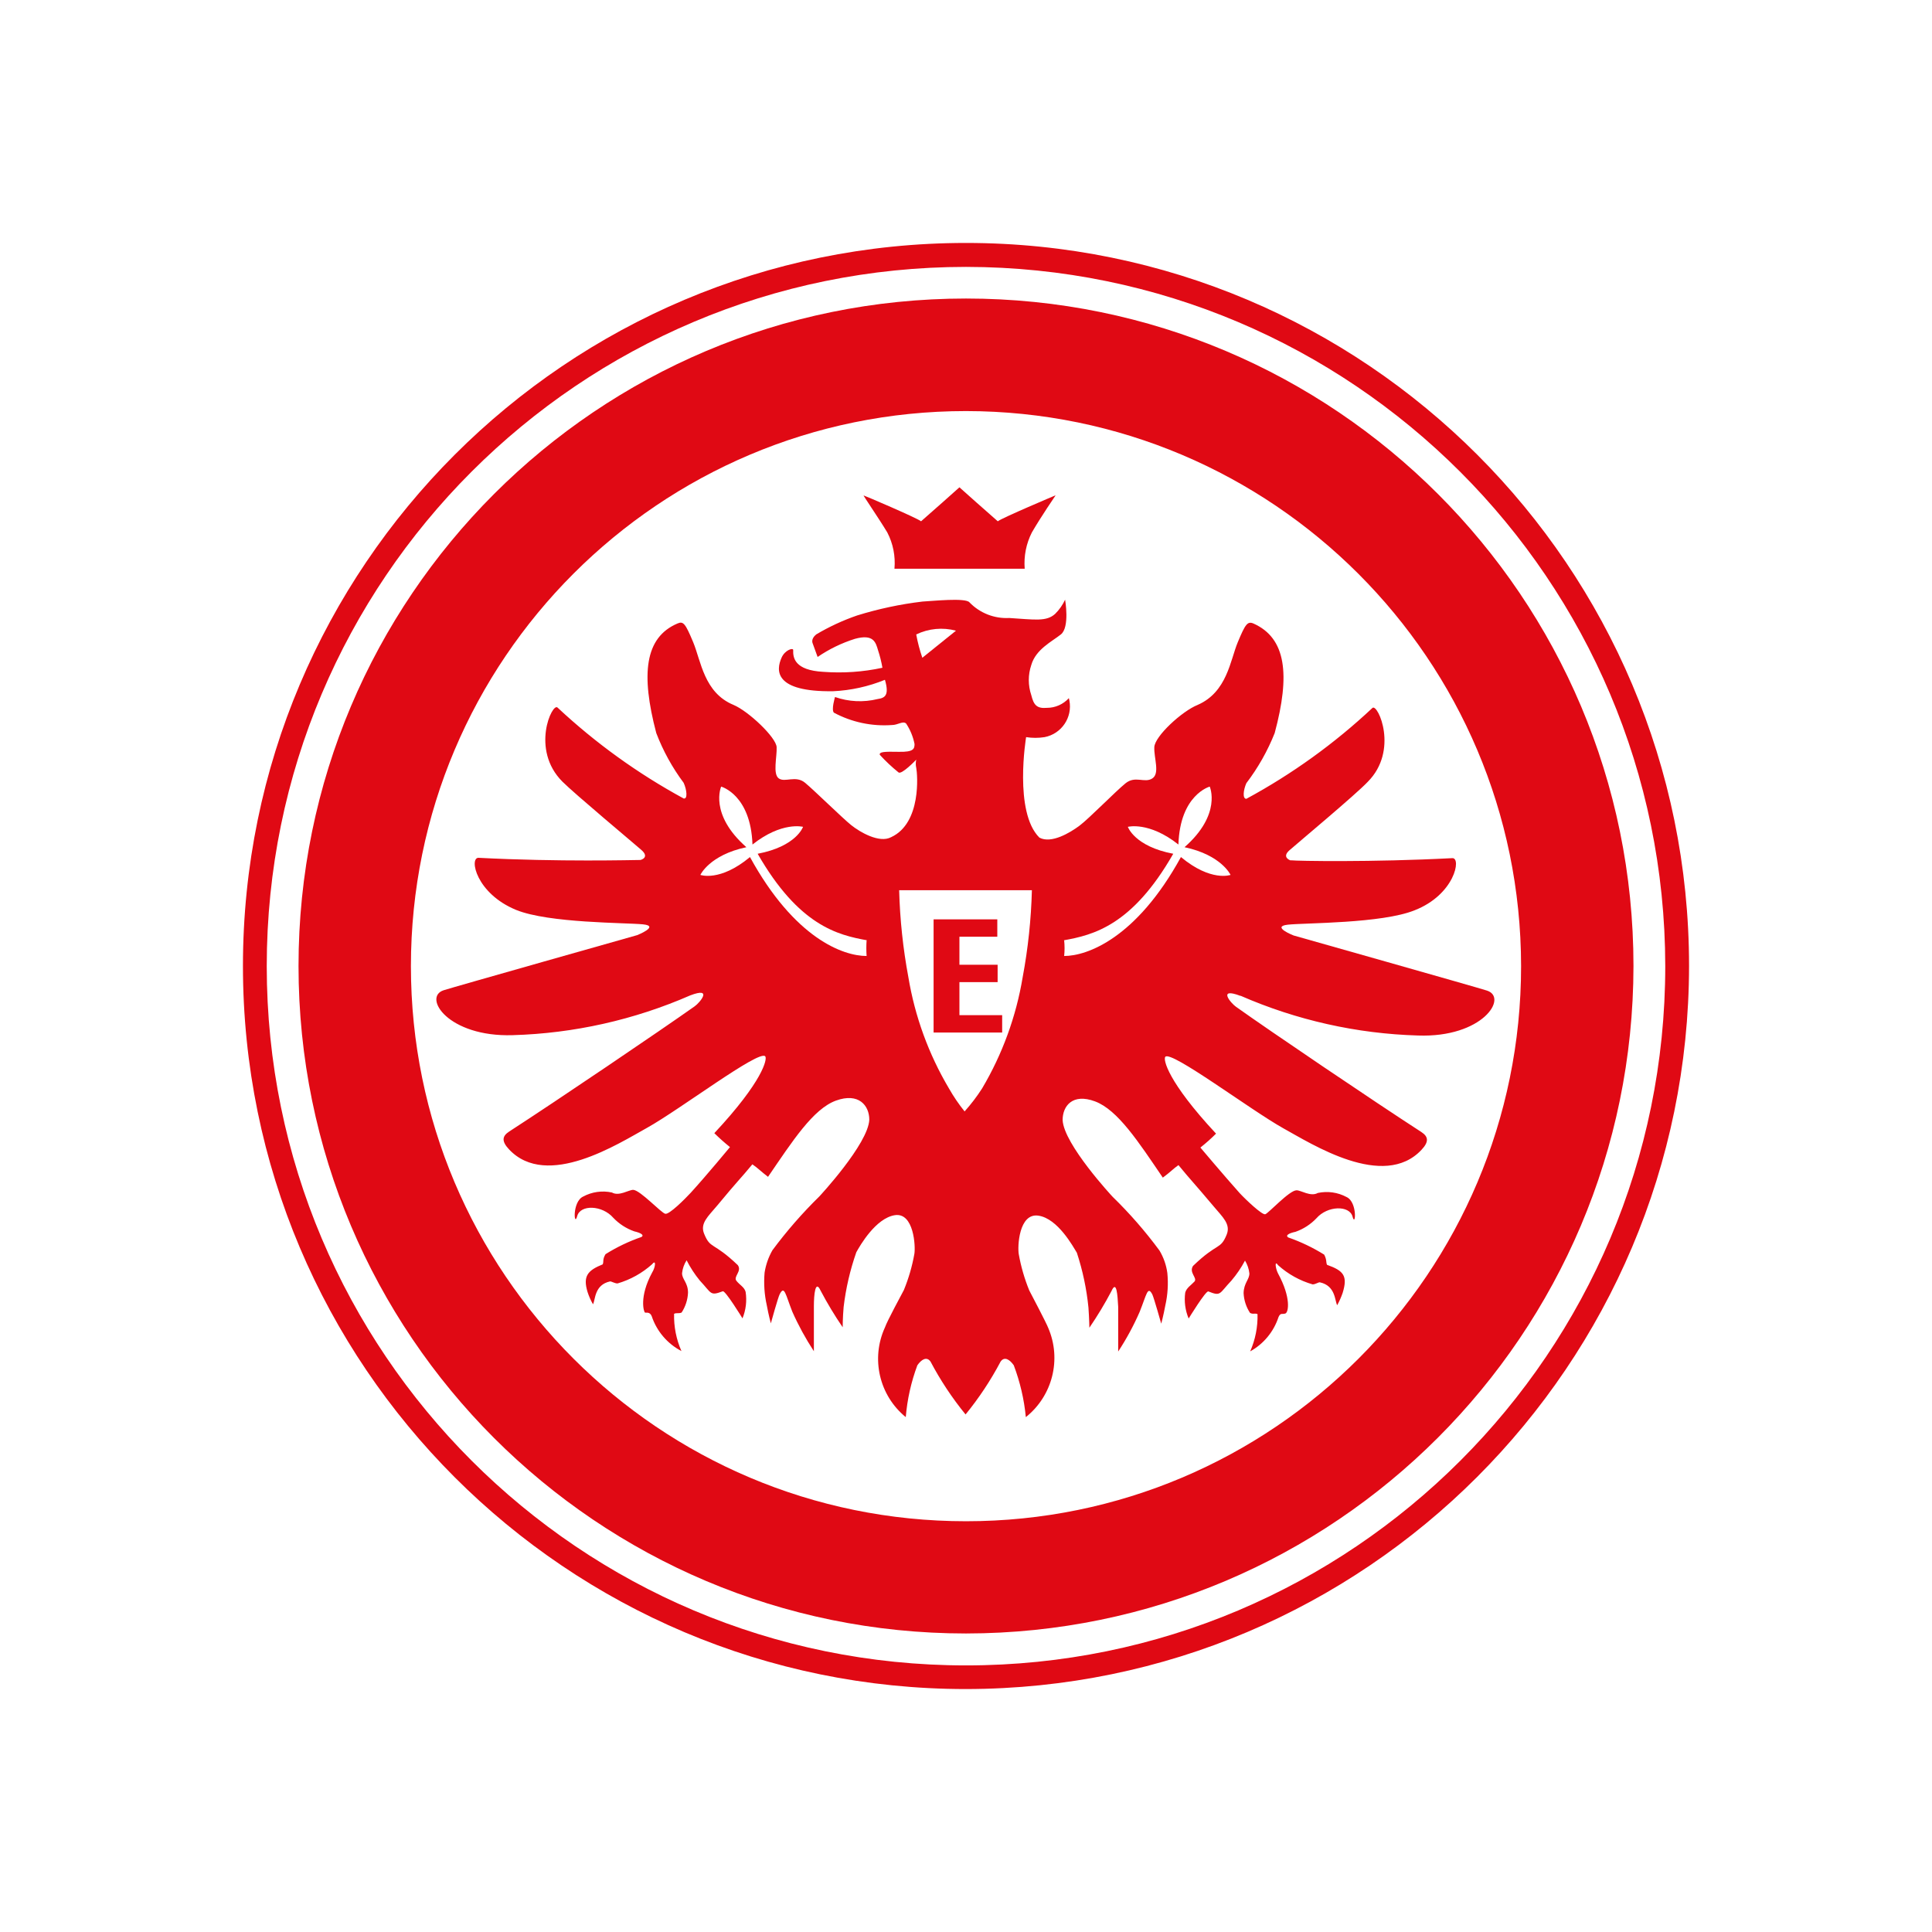 <?xml version="1.0" encoding="utf-8"?>
<!-- Generator: Adobe Illustrator 26.3.1, SVG Export Plug-In . SVG Version: 6.00 Build 0)  -->
<svg version="1.1" id="huiEra56cbhtb3nra7atfF8akcbtn_r2_Layer_1" xmlns="http://www.w3.org/2000/svg" xmlns:xlink="http://www.w3.org/1999/xlink" x="0px" y="0px" viewBox="0 0 167 167" style="enable-background:new 0 0 167 167;" xml:space="preserve" class="huiEra56cbhtb3nra7atfF8akcbtn_r2">
<style>.huiEra56cbhtb3nra7atfF8akcbtn_r2 .st2{fill:#FFFFFF;} .huiEra56cbhtb3nra7atfF8akcbtn_r2 .st6198{fill:#E00914;}</style>
<g id="huiEra56cbhtb3nra7atfF8akcbtn_r2_ef-logo-minimal">
	<g>
		<path class="st2" d="M83.338,145.364c34.152,0,61.837-27.685,61.837-61.837
			S117.489,21.69,83.338,21.69s-61.837,27.685-61.837,61.837
			c0,0.005,0,0.009,0,0.014c0,34.144,27.679,61.823,61.823,61.823
			C83.329,145.364,83.333,145.364,83.338,145.364"/>
		<path class="st6198" d="M83.5,23.07c-33.382,0-60.443,27.061-60.443,60.443
			s27.061,60.443,60.443,60.443s60.443-27.061,60.443-60.443c0-0.005,0-0.009,0-0.014
			C143.906,50.136,116.864,23.1,83.5,23.07 M83.5,146
			c-34.518,0-62.5-27.982-62.5-62.5S48.982,21,83.5,21S146,48.982,146,83.5
			c-0.037,34.502-27.998,62.463-62.5,62.5"/>
		<path class="st6198" d="M83.5,35.532c-26.499,0-47.981,21.482-47.981,47.981
			S57.001,131.495,83.5,131.495s47.981-21.482,47.981-47.981c0-0.005,0-0.009,0-0.014
			C131.451,57.015,109.985,35.555,83.5,35.532 M83.5,141.196
			c-31.865,0-57.696-25.832-57.696-57.696s25.832-57.696,57.696-57.696
			s57.696,25.832,57.696,57.696c0,0,0,0,0,0
			c-0.03,31.853-25.844,57.667-57.696,57.696"/>
		<path class="st6198" d="M107.233,86.071c4.843,2.115,10.048,3.282,15.331,3.437
			c5.602,0.203,7.821-3.288,5.967-3.883c-0.731-0.244-16.711-4.763-16.711-4.763
			s-1.976-0.771-0.501-0.934c1.475-0.162,8.119-0.095,10.96-1.245
			c3.464-1.353,4.059-4.546,3.261-4.506c-6.955,0.365-13.531,0.244-13.883,0.189
			h-0.122c0,0-0.771-0.257-0.081-0.866c0.69-0.609,5.764-4.844,6.766-5.913
			c2.706-2.706,0.893-6.766,0.419-6.4c-3.282,3.079-6.948,5.721-10.906,7.862
			c-0.352,0-0.257-0.771,0-1.353c1.009-1.325,1.833-2.782,2.449-4.33
			c1.353-5.034,1.001-8.213-1.84-9.472c-0.514-0.216-0.704,0.068-1.353,1.624
			c-0.649,1.556-0.92,4.303-3.464,5.412c-1.353,0.541-3.708,2.706-3.748,3.653
			c-0.041,0.947,0.501,2.273-0.176,2.706c-0.677,0.433-1.461-0.271-2.314,0.419
			c-0.852,0.69-3.153,3.044-3.965,3.653c-0.812,0.609-2.449,1.597-3.477,1.042
			c-2.233-2.206-1.15-8.687-1.15-8.687c0.529,0.084,1.068,0.084,1.597,0
			c1.467-0.284,2.427-1.703,2.144-3.171c-0.013-0.067-0.028-0.133-0.046-0.199
			c-0.485,0.534-1.173,0.839-1.894,0.839c-0.907,0.081-1.15-0.284-1.353-1.096
			c-0.288-0.847-0.288-1.765,0-2.611c0.392-1.353,1.773-2.016,2.557-2.639
			c0.785-0.622,0.365-3.004,0.365-3.004c-0.209,0.453-0.498,0.866-0.852,1.218
			c-0.758,0.704-1.786,0.501-3.978,0.365c-1.288,0.07-2.542-0.424-3.437-1.353
			c-0.352-0.419-3.22-0.108-4.059-0.068c-1.918,0.228-3.811,0.631-5.656,1.204
			c-1.23,0.424-2.413,0.973-3.532,1.637c-0.487,0.392-0.311,0.758-0.311,0.758
			l0.433,1.191c0.994-0.68,2.084-1.209,3.234-1.57
			c1.597-0.433,1.786,0.298,1.989,0.988c0.163,0.495,0.29,1.002,0.379,1.515
			c-1.679,0.363-3.402,0.481-5.115,0.352c-2.49-0.135-2.625-1.231-2.598-1.881
			c0-0.23-0.717,0-1.001,0.649c-0.501,1.11-0.649,2.977,4.452,2.909
			c1.538-0.072,3.053-0.406,4.479-0.988c0.392,1.353,0,1.57-0.636,1.664
			c-1.218,0.299-2.497,0.238-3.68-0.176c0,0-0.338,1.11-0.095,1.353
			c1.534,0.823,3.27,1.194,5.007,1.069c0.528,0,0.947-0.379,1.231-0.135
			c0.357,0.537,0.606,1.14,0.731,1.773c0,0.419-0.081,0.704-1.353,0.677
			s-1.705,0-1.651,0.257c0.498,0.545,1.036,1.051,1.61,1.515
			c0.257,0.257,1.543-1.096,1.543-1.096c-0.056,0.236-0.056,0.481,0,0.717
			c0.108,0.541,0.46,4.763-2.165,5.981c-1.015,0.555-2.706-0.433-3.464-1.042
			c-0.758-0.609-3.166-2.977-3.978-3.653c-0.812-0.677-1.732,0-2.273-0.379
			s-0.149-1.867-0.189-2.706c-0.041-0.839-2.436-3.112-3.735-3.653
			c-2.544-1.055-2.801-3.789-3.477-5.412c-0.677-1.624-0.852-1.84-1.353-1.624
			c-2.842,1.204-3.18,4.384-1.84,9.472c0.587,1.537,1.384,2.985,2.368,4.303
			c0.271,0.595,0.365,1.434,0,1.353c-3.954-2.148-7.618-4.79-10.906-7.862
			c-0.46-0.433-2.341,3.626,0.419,6.4c1.069,1.069,6.075,5.25,6.833,5.913
			c0.758,0.663-0.081,0.866-0.081,0.866h-0.122c-0.406,0-6.928,0.176-13.883-0.189
			c-0.812,0-0.203,3.085,3.261,4.506c2.828,1.15,9.472,1.096,10.96,1.245
			c1.488,0.149-0.501,0.934-0.501,0.934s-15.98,4.519-16.724,4.763
			c-1.84,0.595,0.379,4.059,5.967,3.883c5.288-0.153,10.497-1.32,15.344-3.437
			c2.016-0.771,0.812,0.649,0.379,0.947c-3.004,2.124-11.853,8.119-16.034,10.825
			c-0.595,0.392-0.677,0.825,0,1.543c3.275,3.477,9.472-0.514,11.921-1.867
			c2.869-1.597,9.675-6.766,10.216-6.184c0.203,0.216-0.189,2.138-4.398,6.644
			c0.43,0.424,0.882,0.826,1.353,1.204c0,0-2.003,2.422-3.383,3.938
			c-0.555,0.595-1.854,1.894-2.206,1.827c-0.352-0.068-2.151-2.03-2.774-2.07
			c-0.392,0-1.231,0.582-1.84,0.23c-0.845-0.183-1.728-0.059-2.49,0.352
			c-0.961,0.447-0.785,2.706-0.514,1.691s2.165-0.961,3.126,0.149
			c0.5,0.524,1.117,0.922,1.8,1.164c0.582,0.135,0.88,0.325,0.636,0.487
			c-1.091,0.376-2.135,0.876-3.112,1.488c-0.284,0.474-0.135,0.636-0.244,0.88
			c-1.313,0.528-1.718,1.028-1.313,2.381c0.119,0.372,0.278,0.731,0.474,1.069
			c0.216-0.392,0.108-1.678,1.475-1.976c0.149,0,0.392,0.176,0.649,0.176
			c1.109-0.324,2.131-0.893,2.99-1.664c0.365-0.46,0.284,0.271,0,0.717
			c-1.15,2.124-0.717,3.423-0.622,3.464c0.095,0.041,0.419-0.095,0.582,0.311
			c0.434,1.301,1.355,2.383,2.571,3.017c-0.447-1.013-0.664-2.113-0.636-3.22
			c0.216-0.108,0.392,0,0.649-0.108c0.336-0.513,0.528-1.106,0.555-1.718
			c0-0.88-0.528-1.164-0.514-1.691c0.043-0.395,0.178-0.775,0.392-1.11
			c0.315,0.621,0.696,1.206,1.137,1.746c1.055,1.123,0.866,1.353,1.989,0.934
			c0.216-0.095,1.705,2.341,1.705,2.341c0.296-0.724,0.39-1.514,0.271-2.287
			c-0.108-0.419-0.514-0.595-0.798-0.961c-0.284-0.365,0.501-0.825,0.122-1.353
			c-2.151-2.057-2.354-1.353-2.909-2.706c-0.379-0.907,0.352-1.515,1.11-2.422
			c1.881-2.273,1.948-2.246,3.058-3.586c0.46,0.311,0.731,0.609,1.353,1.082
			c2.111-3.085,3.897-5.872,5.872-6.59c1.976-0.717,2.882,0.433,2.882,1.651
			c-0.095,2.097-4.316,6.63-4.316,6.63c-1.473,1.443-2.83,2.999-4.059,4.655l0,0
			c-0.341,0.598-0.571,1.254-0.677,1.935c-0.081,0.942-0.018,1.892,0.189,2.814
			c0.162,0.88,0.352,1.57,0.352,1.57s0.622-2.26,0.771-2.53
			c0.406-0.771,0.487,0,1.082,1.515c0.528,1.19,1.153,2.335,1.867,3.423v-3.883
			c0-1.001,0.122-2.354,0.582-1.353c0.575,1.091,1.212,2.148,1.908,3.166
			c0,0,0-0.798,0.081-1.746l0,0c0.191-1.614,0.559-3.202,1.096-4.736l0,0
			c0.311-0.568,1.678-2.95,3.329-3.207s1.8,2.706,1.691,3.342
			c-0.19,1.071-0.494,2.119-0.907,3.126c-0.162,0.311-1.461,2.706-1.637,3.234
			c-1.234,2.693-0.495,5.88,1.8,7.753c0.127-1.532,0.464-3.039,1.001-4.479
			c0.338-0.487,0.798-0.798,1.137-0.325c0.856,1.621,1.871,3.153,3.031,4.574l0,0
			c1.16-1.42,2.175-2.952,3.031-4.574c0.338-0.474,0.798-0.162,1.137,0.325
			c0.544,1.44,0.895,2.946,1.042,4.479c2.311-1.84,3.103-5,1.935-7.713
			c-0.176-0.46-1.475-2.923-1.637-3.234c-0.412-1.007-0.716-2.055-0.907-3.126
			c-0.122-0.636,0-3.586,1.691-3.342c1.691,0.244,3.017,2.706,3.329,3.207l0,0
			c0.505,1.537,0.841,3.126,1.001,4.736l0,0c0.068,0.947,0.081,1.746,0.081,1.746
			c0.696-1.018,1.333-2.075,1.908-3.166c0.447-1.001,0.528,0.352,0.582,1.353
			v3.87c0.713-1.087,1.333-2.232,1.854-3.423
			c0.609-1.515,0.69-2.287,1.096-1.515c0.135,0.271,0.771,2.53,0.771,2.53
			s0.189-0.69,0.352-1.57c0.21-0.923,0.269-1.873,0.176-2.814
			c-0.093-0.684-0.323-1.342-0.677-1.935l0,0c-1.224-1.66-2.581-3.217-4.059-4.655
			c0,0-4.222-4.533-4.316-6.63c0-1.191,0.839-2.341,2.801-1.61
			c1.962,0.731,3.762,3.505,5.859,6.59c0.649-0.474,0.907-0.771,1.353-1.082
			c1.11,1.353,1.177,1.353,3.058,3.586c0.758,0.907,1.475,1.515,1.11,2.422
			c-0.555,1.353-0.758,0.636-2.909,2.706c-0.379,0.582,0.406,1.042,0.122,1.353
			c-0.284,0.311-0.69,0.541-0.798,0.961c-0.101,0.757,0.002,1.528,0.298,2.233
			c0,0,1.488-2.436,1.705-2.341c1.11,0.447,0.92,0.189,1.989-0.934
			c0.454-0.533,0.849-1.114,1.177-1.732c0.206,0.338,0.335,0.716,0.379,1.11
			c0,0.528-0.474,0.812-0.501,1.691c0.027,0.612,0.219,1.206,0.555,1.718
			c0.257,0.149,0.433,0,0.649,0.108c0.028,1.107-0.189,2.207-0.636,3.22
			c1.162-0.643,2.037-1.701,2.449-2.963c0.176-0.406,0.325-0.217,0.595-0.311
			c0.271-0.095,0.514-1.353-0.636-3.464c-0.23-0.447-0.311-1.177,0-0.717
			c0.858,0.774,1.88,1.344,2.99,1.664c0.257,0,0.501-0.203,0.636-0.176
			c1.353,0.298,1.272,1.583,1.488,1.976c0.188-0.342,0.347-0.7,0.474-1.069
			c0.447-1.461,0.095-1.908-1.353-2.422c-0.108-0.244,0-0.406-0.244-0.88
			c-0.979-0.61-2.023-1.109-3.112-1.488c-0.244-0.162,0-0.352,0.636-0.487
			c0.683-0.241,1.299-0.64,1.8-1.164c0.961-1.11,2.869-1.137,3.126-0.149
			c0.257,0.988,0.447-1.245-0.514-1.691c-0.762-0.409-1.644-0.534-2.49-0.352
			c-0.622,0.352-1.461-0.244-1.84-0.23c-0.622,0-2.436,2.003-2.706,2.07
			c-0.271,0.068-1.651-1.231-2.206-1.827c-1.353-1.515-3.396-3.938-3.396-3.938
			c0.474-0.375,0.926-0.777,1.353-1.204c-4.195-4.506-4.587-6.427-4.384-6.644
			c0.528-0.555,7.347,4.587,10.202,6.184c2.463,1.353,8.66,5.345,11.934,1.867
			c0.677-0.717,0.595-1.15,0-1.543c-4.181-2.706-13.017-8.687-16.021-10.825
			c-0.433-0.298-1.651-1.718,0.379-0.947"/>
		<path class="st6198" d="M91.213,42.826c0,0-4.56,1.921-4.966,2.233
			c-0.785-0.677-3.058-2.706-3.315-2.936l0,0
			c-0.257,0.23-2.53,2.26-3.315,2.936c-0.406-0.311-4.912-2.233-4.966-2.233
			c-0.054,0,1.258,1.894,2.043,3.193c0.502,0.966,0.718,2.055,0.622,3.139h11.258
			c-0.087-1.084,0.128-2.171,0.622-3.139c0.785-1.353,2.043-3.193,2.043-3.193"/>
		<path class="st2" d="M79.197,54.841c1.07-0.517,2.289-0.632,3.437-0.325l-2.909,2.341
			C79.5,56.199,79.323,55.525,79.197,54.841"/>
		<path class="st2" d="M91.943,81.281c2.571-0.46,5.927-1.285,9.472-7.483
			c-3.356-0.636-3.924-2.327-3.924-2.327l0,0c0,0,1.827-0.487,4.371,1.529
			c0.135-4.316,2.706-5.006,2.706-5.006l0,0c0,0,1.069,2.381-2.178,5.237
			c3.193,0.677,3.978,2.395,3.978,2.395l0,0c0,0-1.691,0.622-4.289-1.543
			c-3.856,7.036-8.119,8.552-10.094,8.552c0.047-0.45,0.047-0.903,0-1.353"/>
		<path class="st2" d="M77.722,76.951c0.067,2.525,0.334,5.041,0.798,7.523
			c0.564,3.392,1.752,6.649,3.505,9.607c0.397,0.698,0.849,1.364,1.353,1.989l0,0
			l0,0l0,0c0.558-0.621,1.064-1.287,1.515-1.989
			c1.752-2.958,2.941-6.215,3.505-9.607c0.465-2.483,0.732-4.998,0.798-7.523
			C89.197,76.951,77.749,76.951,77.722,76.951"/>
		<path class="st2" d="M74.962,81.281c-2.571-0.46-5.913-1.285-9.472-7.483
			c3.356-0.636,3.924-2.327,3.924-2.327l0,0c0,0-1.827-0.487-4.371,1.529
			c-0.149-4.316-2.706-5.006-2.706-5.006l0,0c0,0-1.069,2.381,2.179,5.237
			c-3.193,0.677-3.978,2.395-3.978,2.395l0,0c0,0,1.691,0.622,4.289-1.543
			c3.856,7.036,8.051,8.552,10.081,8.552c-0.031-0.45-0.031-0.903,0-1.353"/>
		<polygon class="st6198" points="86.626,89.251 86.626,87.749 82.932,87.749 82.932,84.894 
			86.233,84.894 86.233,83.392 82.932,83.392 82.932,80.97 86.206,80.97 
			86.206,79.468 80.699,79.468 80.699,89.251 		"/>
	</g>
</g>
</svg>
